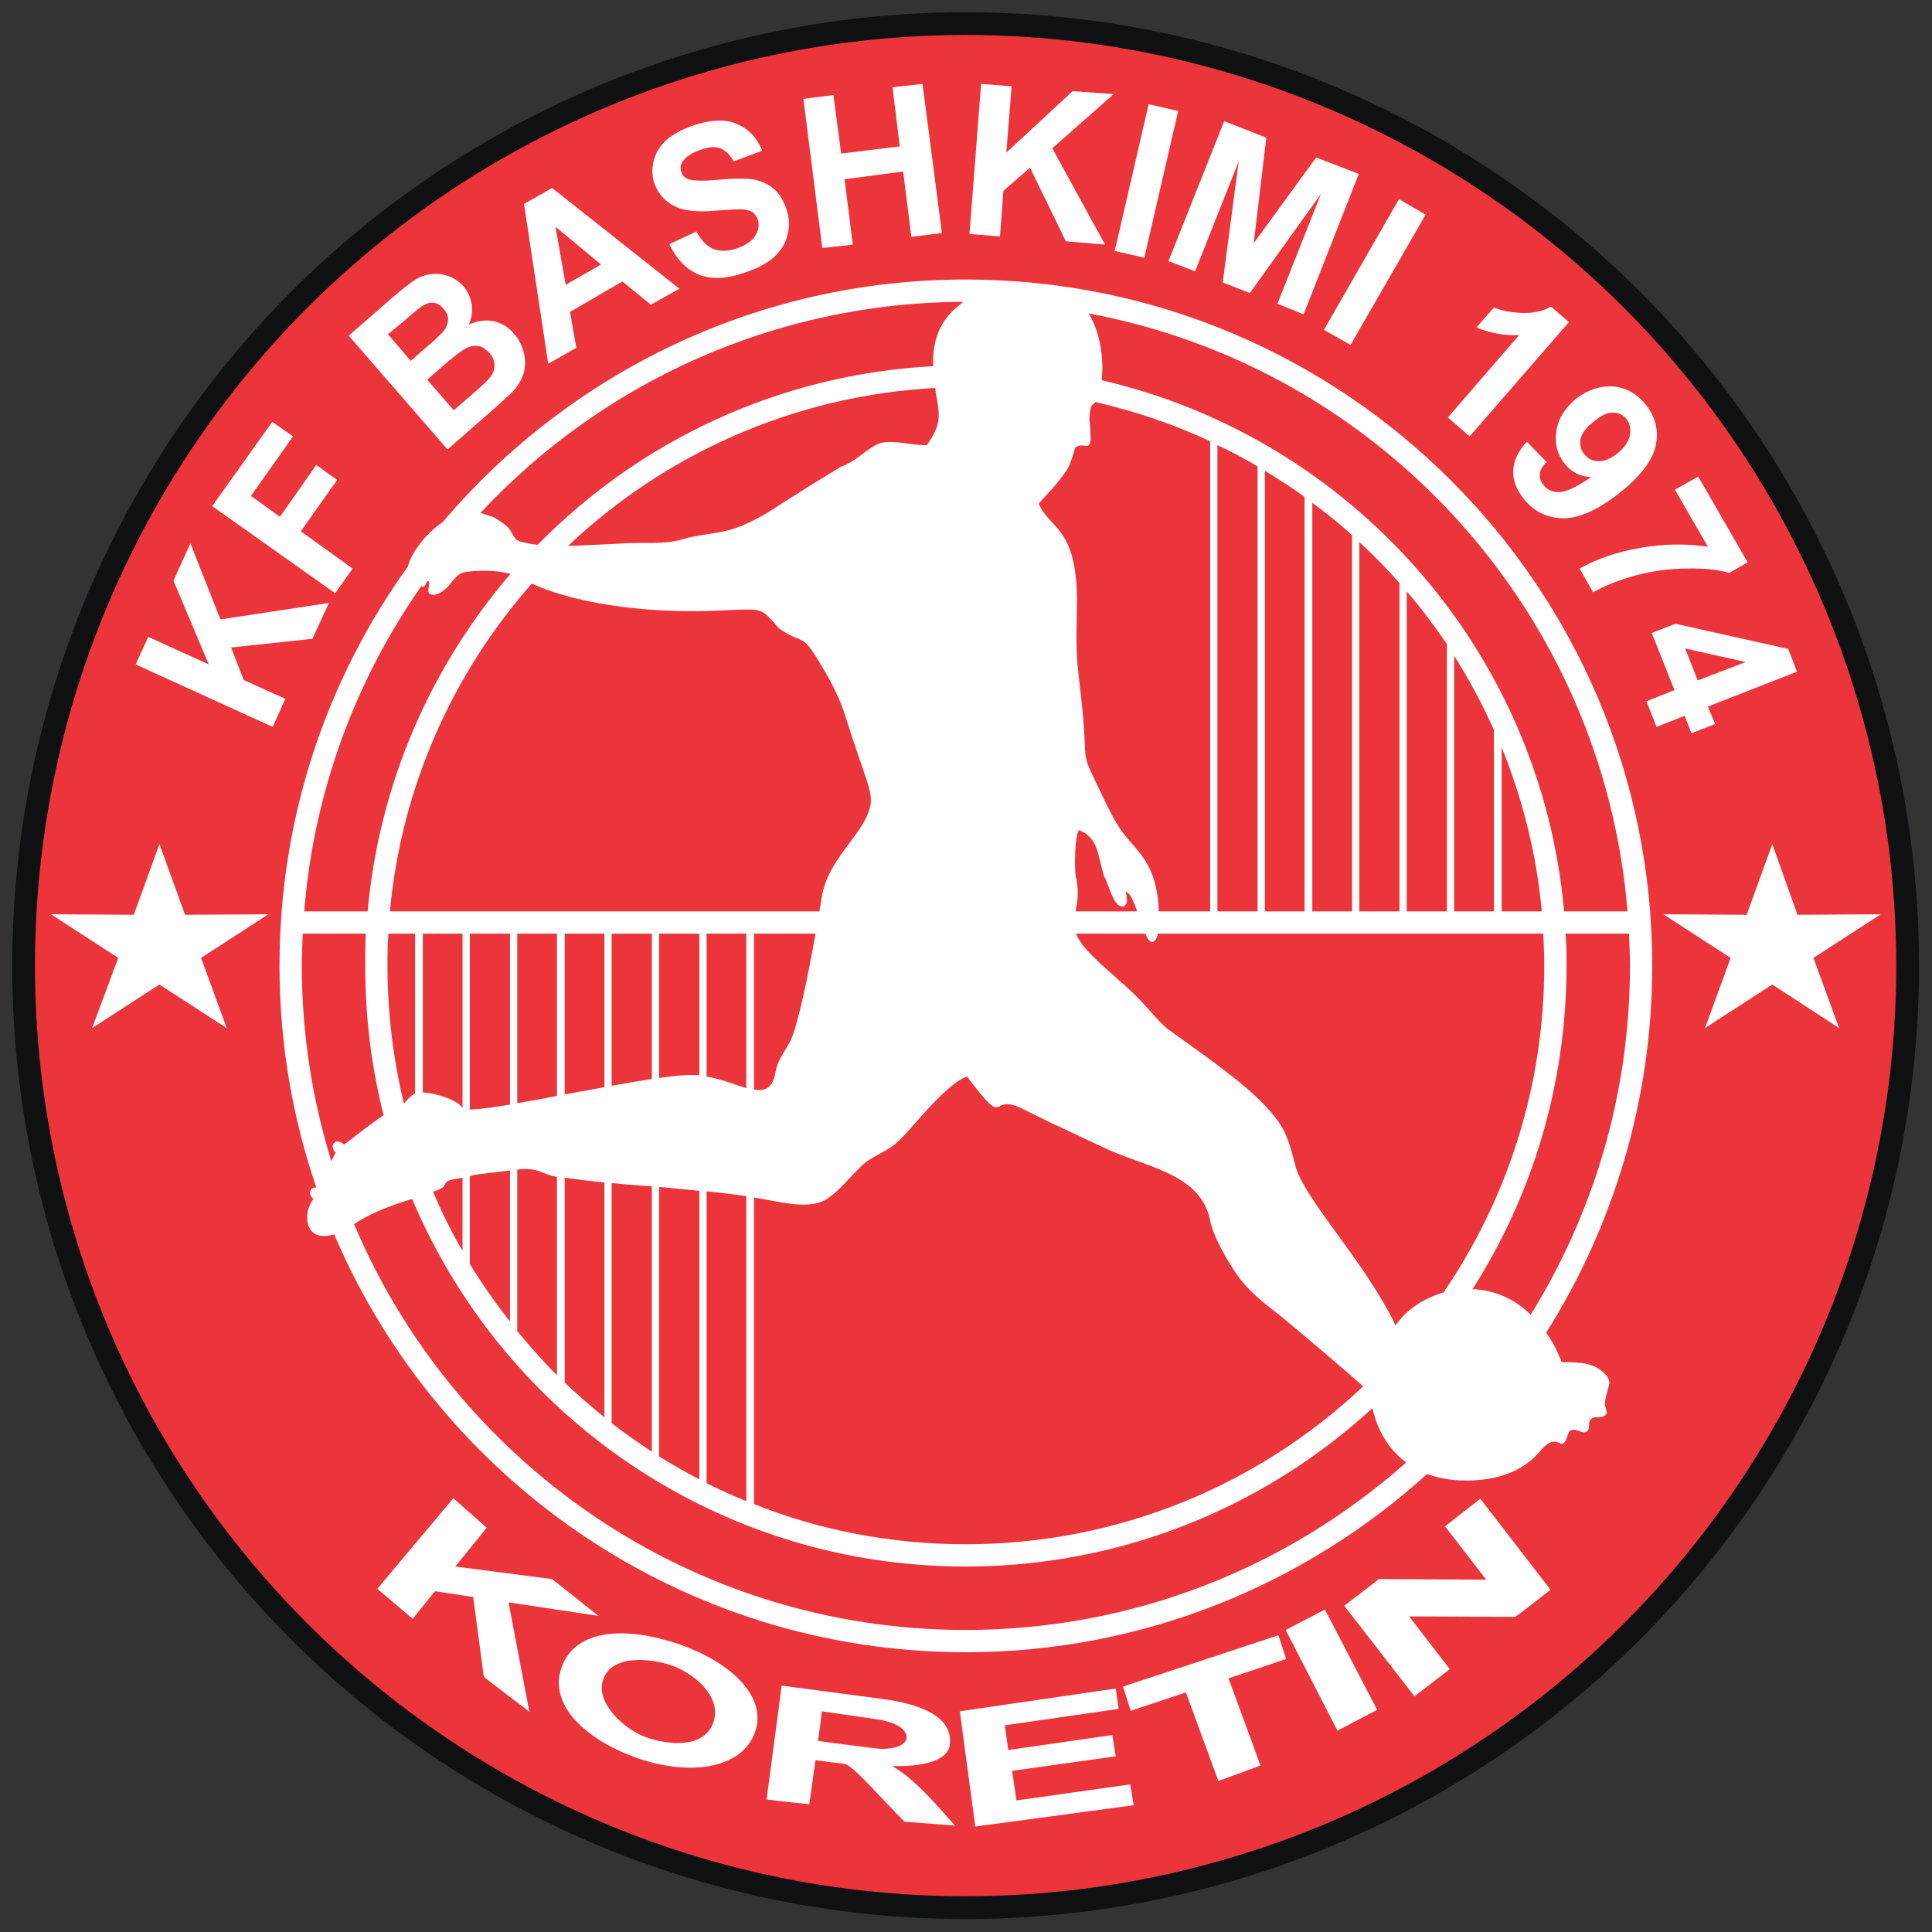 <?xml version="1.0" encoding="UTF-8" standalone="no"?>
<svg id="svg21" clip-rule="evenodd" fill-rule="evenodd" height="316" image-rendering="optimizeQuality" shape-rendering="geometricPrecision" text-rendering="geometricPrecision" viewBox="0 0 3291.792 3291.792" width="316" xmlns="http://www.w3.org/2000/svg">
   <rect x="0" y="0" width="3291.792" height="3291.792" fill="#333333" stroke="none"/>
   <g id="_684724048" transform="matrix(.825 0 0 .825 17.533 17.533)">
      <circle id="circle7" cx="1973" cy="1973" fill="#0e1011" r="1969"/>
      <circle id="circle9" cx="1973" cy="1973" fill="#eb353a" r="1922"/>
      <path id="path11" d="m1536 2452c48 7 109 26 147 5 34-19 66-70 96-86 51-29 46-23 98-82 23-26 70-78 99-87 88 117 41 29 117 68 19 9 40 20 59 29 42 19 82 39 120 56 79 35 187 50 206 144 6 34 39 89 56 113 23 33 56 59 90 85 17 14 127 106 170 145-214 202-503 326-821 326-154 0-302-29-437-83zm-16 627c-28-11-55-24-82-37v-603c27 3 54 6 82 10zm-97-45c-29-15-56-31-83-47v-557c28 3 55 5 83 8zm-98-57c-28-19-56-38-83-59v-496c28 3 56 5 83 7zm-98-71c-28-23-56-47-82-72v-423c28 4 55 7 82 10zm-98-87c-29-29-56-60-82-91v-334h2c43-5 50 11 79 15h1zm-97-111c-30-38-58-78-83-119v-181c5-2 10-3 17-4l66-8zm-98-146c-23-39-43-80-61-122 12-4 22-8 24-14 3-6 4-8 15-11 0 0 16-3 17-3l5-1zm1544-701v-971c-75-35-155-62-237-81-6 9-10 1-12 30-1 14 2 13 2 44 1 31-18 6-32 21 0 0-9 31-11 34-7 15-8 14-18 28-17 23-32 36-46 53 23 53 77 48 79 195 0 45-3 93 1 137 4 41 10 82 13 126 5 64-3 60 22 111 16 33 29 63 47 93 30 52 82 68 86 180zm15-963v963h83v-919c-27-16-55-31-83-44zm-1559 1009v360c0 0-1-1-1-1-10-16-55-30-81-31v-328zm15 363v-363h83v353c-36 6-66 10-83 10zm-113-363v330c-9 4-17 14-23 21-22-91-34-186-34-285 0-22 0-44 2-66zm684 0v319c-23-7-52-19-82-24v-295zm16 322v-322h127c-18 102-38 193-52 222-9 17-20 31-26 47-7 18-4 34-19 48-8 6-18 7-30 5zm-113-322v292c-5 0-9 0-13 0-16-1-40 2-70 6v-298zm-98 0v300c-25 4-53 9-83 14v-314zm-98 0v317c-27 5-55 10-82 15v-332zm-98 0v335c-29 6-57 11-82 15v-350zm1935-46v-375c-24-53-51-104-82-153v528zm16-339v339h83c-11-119-40-233-83-339zm-113 339v-552c-26-38-53-74-83-109v661zm-98 0v-678c-26-30-54-58-83-85v763zm-98 0v-777c-26-24-54-46-82-67v844zm-98 0v-856c-26-19-54-37-82-54v910zm-2066 0h131c24-265 131-506 295-697-33-9-70-7-93-4-20 3-29 25-41 35-11 9-20 13-27 12-17-1-3-22-8-28-5-4-7 19-15 10-135 193-222 423-242 672zm177 0h887c2-10 3-20 5-30 12-77 84-127 99-183 9-33-8-55-49-186-12-40-31-76-51-109-43-73-34-39-88-77-40-45-28-40-129-36-113 5-273-7-381-56-162 184-269 418-293 677zm1416 0h127c-6-20-14-37-23-41 2 19 5 22-3 30-22 9-33-49-42-61-14-47-12-80-52-96-9 13-9 76-7 93 8 31 4 55 0 75zm1009 0h131c-51-620-513-1123-1113-1235 27 43 31 102 27 138 514 119 907 558 955 1097zm134 46h-131c2 22 2 44 2 66 0 246-71 475-194 668 41 2 84 17 120 53 130-210 205-456 205-721 0-22-1-44-2-66zm-177 0h-796c-2 10-6 17-12 17-5 0-10-7-14-17h-143c11 28 41 54 101 107 47 42 66 73 90 91 63 46 155 108 202 160 36 39 44 58 60 121 17 68 143 197 207 330 21-31 57-56 99-68 131-192 208-424 208-675 0-22-1-44-2-66zm-2432 0h-130c-1 22-2 44-2 66 0 141 22 277 61 404 2-4 5-11 9-18l-1-1c-6-6-7-14-2-19 5-5 14-3 19 3 1 0 1 0 1 1 20-15 52-41 82-61-25-99-38-202-38-309 0-22 0-44 1-66zm2079 980c12 51 37 88 70 112-242 215-561 346-910 346-568 0-1055-346-1263-838 38-26 89-43 120-52 188 446 629 759 1143 759 324 0 619-124 840-327zm-1724-1783c210-214 497-352 817-369-2-53 13-94 55-127 2-2 5-4 7-6-393 2-748 169-997 436 7 2 14 5 25 8 6 2 24 14 33 23 7 7 10 24 24 28 10 3 22 5 36 7zm63 2c200-189 465-310 758-326 1 3 1 6 1 8 9 50 13 65-18 110-36 1-79-15-106 0-25 14-42 34-72 45-20 12-39 24-59 36-17 11-38 24-57 36-116 78-134 56-213 78-27 8-54 7-86 7-34 0-93 5-148 6zm1774 1917c33 12 71 16 110 12 49-5 92-22 124-60 29-34 38-11 47-15 9-6 9-24 15-27 13-6 25 9 34 2 9-6-1-21 12-28 5-3 23 2 29-9 0-9-4-15-4-21 5-36 17-42 2-59-23-25-50-26-91-26-9-24-20-44-32-61 138-219 219-479 219-758 0-782-635-1417-1418-1417-433 0-820 195-1080 501-37 25-66 66-72 92-167 232-265 517-265 824 0 161 27 315 76 458-4 0-7 1-10 3-4 5-4 13 2 19 1 1 1 1 2 2-5 7-9 15-12 26-6 43 20 58 55 47 216 507 719 863 1304 863 367 0 701-140 953-368z" fill="#fff"/>
      <path id="path13" d="m542 1480l-283-129 26-57 125 57-73-173 35-77 62 157 224-34-34 74-168 18 26 67 86 39zm129-276l-254-180 124-174 43 30-87 123 60 43 75-107 43 31-75 106 107 77zm28-532l94-82c19-16 33-27 44-34 10-6 21-10 33-11 11-2 23 0 35 4 11 4 22 11 31 21 9 11 15 24 17 38 2 14 0 28-6 41 18-8 35-10 51-7 17 4 31 12 42 26 10 10 16 23 20 37 4 15 4 29 1 42-4 14-11 27-22 39-8 8-26 25-56 51l-80 70zm81-3l47 55 31-27c19-16 30-27 34-31 7-8 11-16 12-25 1-9-2-17-9-24-6-8-13-12-21-13-8-1-16 2-25 8-5 3-19 15-41 34zm81 94l55 63 44-38c17-15 27-25 31-30 6-7 9-16 9-24 0-9-3-18-10-26-7-7-13-12-21-14-8-2-16-1-24 2-9 4-24 15-45 33zm521-188l-59 33-59-48-108 63 13 74-58 33-50-330 58-33zm-162-50l-94-78 21 120zm141-42l56-26c10 18 21 30 35 36 14 5 30 5 48-1 19-7 32-15 39-27 7-11 8-22 5-33-3-7-7-12-12-16-6-3-15-5-26-5-8 0-25 1-52 3-34 3-60 0-77-7-23-10-39-27-47-50-5-15-5-31-1-47 4-16 13-30 26-42 14-12 32-22 55-30 36-12 67-14 91-3 24 10 41 28 52 55l-59 22c-8-14-17-23-28-27-10-4-24-3-40 3-18 6-30 14-37 24-5 7-6 14-3 22 2 7 7 12 15 15 9 3 30 4 61 1 31-3 55-3 71-1 16 3 31 9 43 19 12 10 21 25 27 43 6 17 7 35 2 53-4 18-14 33-28 46-15 13-35 24-61 32-37 13-69 14-94 4-26-11-46-32-61-63zm316 8l-39-308 62-8 16 121 121-15-15-122 62-7 40 308-63 8-17-135-121 16 17 135zm304-29l24-310 63 5-11 137 137-127 85 6-127 112 109 199-81-7-74-152-55 48-7 94zm300 35l70-303 61 14-70 303zm111 21l115-289 87 34-26 218 129-177 88 34-114 290-54-22 90-227-147 205-56-22 33-250-90 227zm321 142l155-270 55 32-155 269zm301 220l-45-39 147-170c-30 1-59-4-88-16l36-41c15 6 34 10 57 11 23 1 44-3 61-13l37 32zm118 11l41 42c-9 8-13 16-14 24-1 9 2 17 8 24 7 10 18 14 32 14 15 0 36-11 66-31-23-1-41-10-55-28-15-19-21-41-17-67 4-26 18-48 41-67 25-19 51-27 78-25 27 3 49 16 67 39 19 25 26 53 19 84-7 31-32 63-76 98-45 35-84 52-117 51-32-1-59-14-80-41-15-19-22-38-21-58 1-20 10-39 28-59zm186 25c15-12 24-24 27-38 2-13 0-25-7-34-7-8-16-13-27-13-11-1-25 5-40 18-16 12-25 24-28 36-2 12 0 23 8 32 7 9 16 14 28 14 12 1 25-4 39-15zm120 74l48-27 102 177-38 22c-23-7-52-10-88-9-35 0-70 5-105 14-35 10-64 21-88 35l-28-49c37-21 80-35 127-43 47-8 93-9 138-2zm-59 437l58-23-47-118 49-19 233 52 18 47-184 72 15 36-49 19-14-36-58 23zm106-43l99-38-125-28z" fill="#fff" fill-rule="nonzero"/>
      <path id="path15" d="m308 1722l-53 146-171-1 139 90-54 145 139-90 139 90-53-145 139-90-172 1zm3331 0l-53 146-172-1 139 90-53 145 139-90 138 90-53-145 139-90-172 1z" fill="#fff"/>
      <path id="path17" d="m984 3134l-69-61-157 187 73 62 46-57 79 12 22 165 94 72-43-226 186 28-96-76-200-26zm814 353c-68-9-137-18-205-27-10 79-21 157-31 235 30 4 59 7 88 10 5-32 8-59 13-91 21 3 42 5 61 8 18 4 81 78 123 119 35 3 69 5 104 8-39-44-85-98-130-123 77 2 115-16 119-42 11-71-90-90-142-97zm-7 103c-41-5-82-10-123-16 3-20 6-41 8-61 39 6 78 11 117 17 33 5 61 20 58 39-4 21-46 23-60 21zm492-124l-322 47 32 238 327-44-7-43-235 33-9-61 214-30-7-44-215 31-7-51 235-34zm15-4l321-106 16 49-119 40 66 180-87 32-67-183-114 38zm417-159l108 207-82 43-107-208zm174 14l84 109-73 56-145-187 64-49v0l7-6v0l222 1-85-110 73-57 145 188-67 52-6 4v0zm-1509 57c110 38 184 110 158 182-25 73-129 92-239 55-111-38-189-112-160-190 29-78 131-84 241-47zm-15 44c-44-15-122-22-140 28-19 49 45 106 89 121 47 16 119 23 138-31 19-55-43-103-87-118z" fill="#fff"/>
   </g>
</svg>
